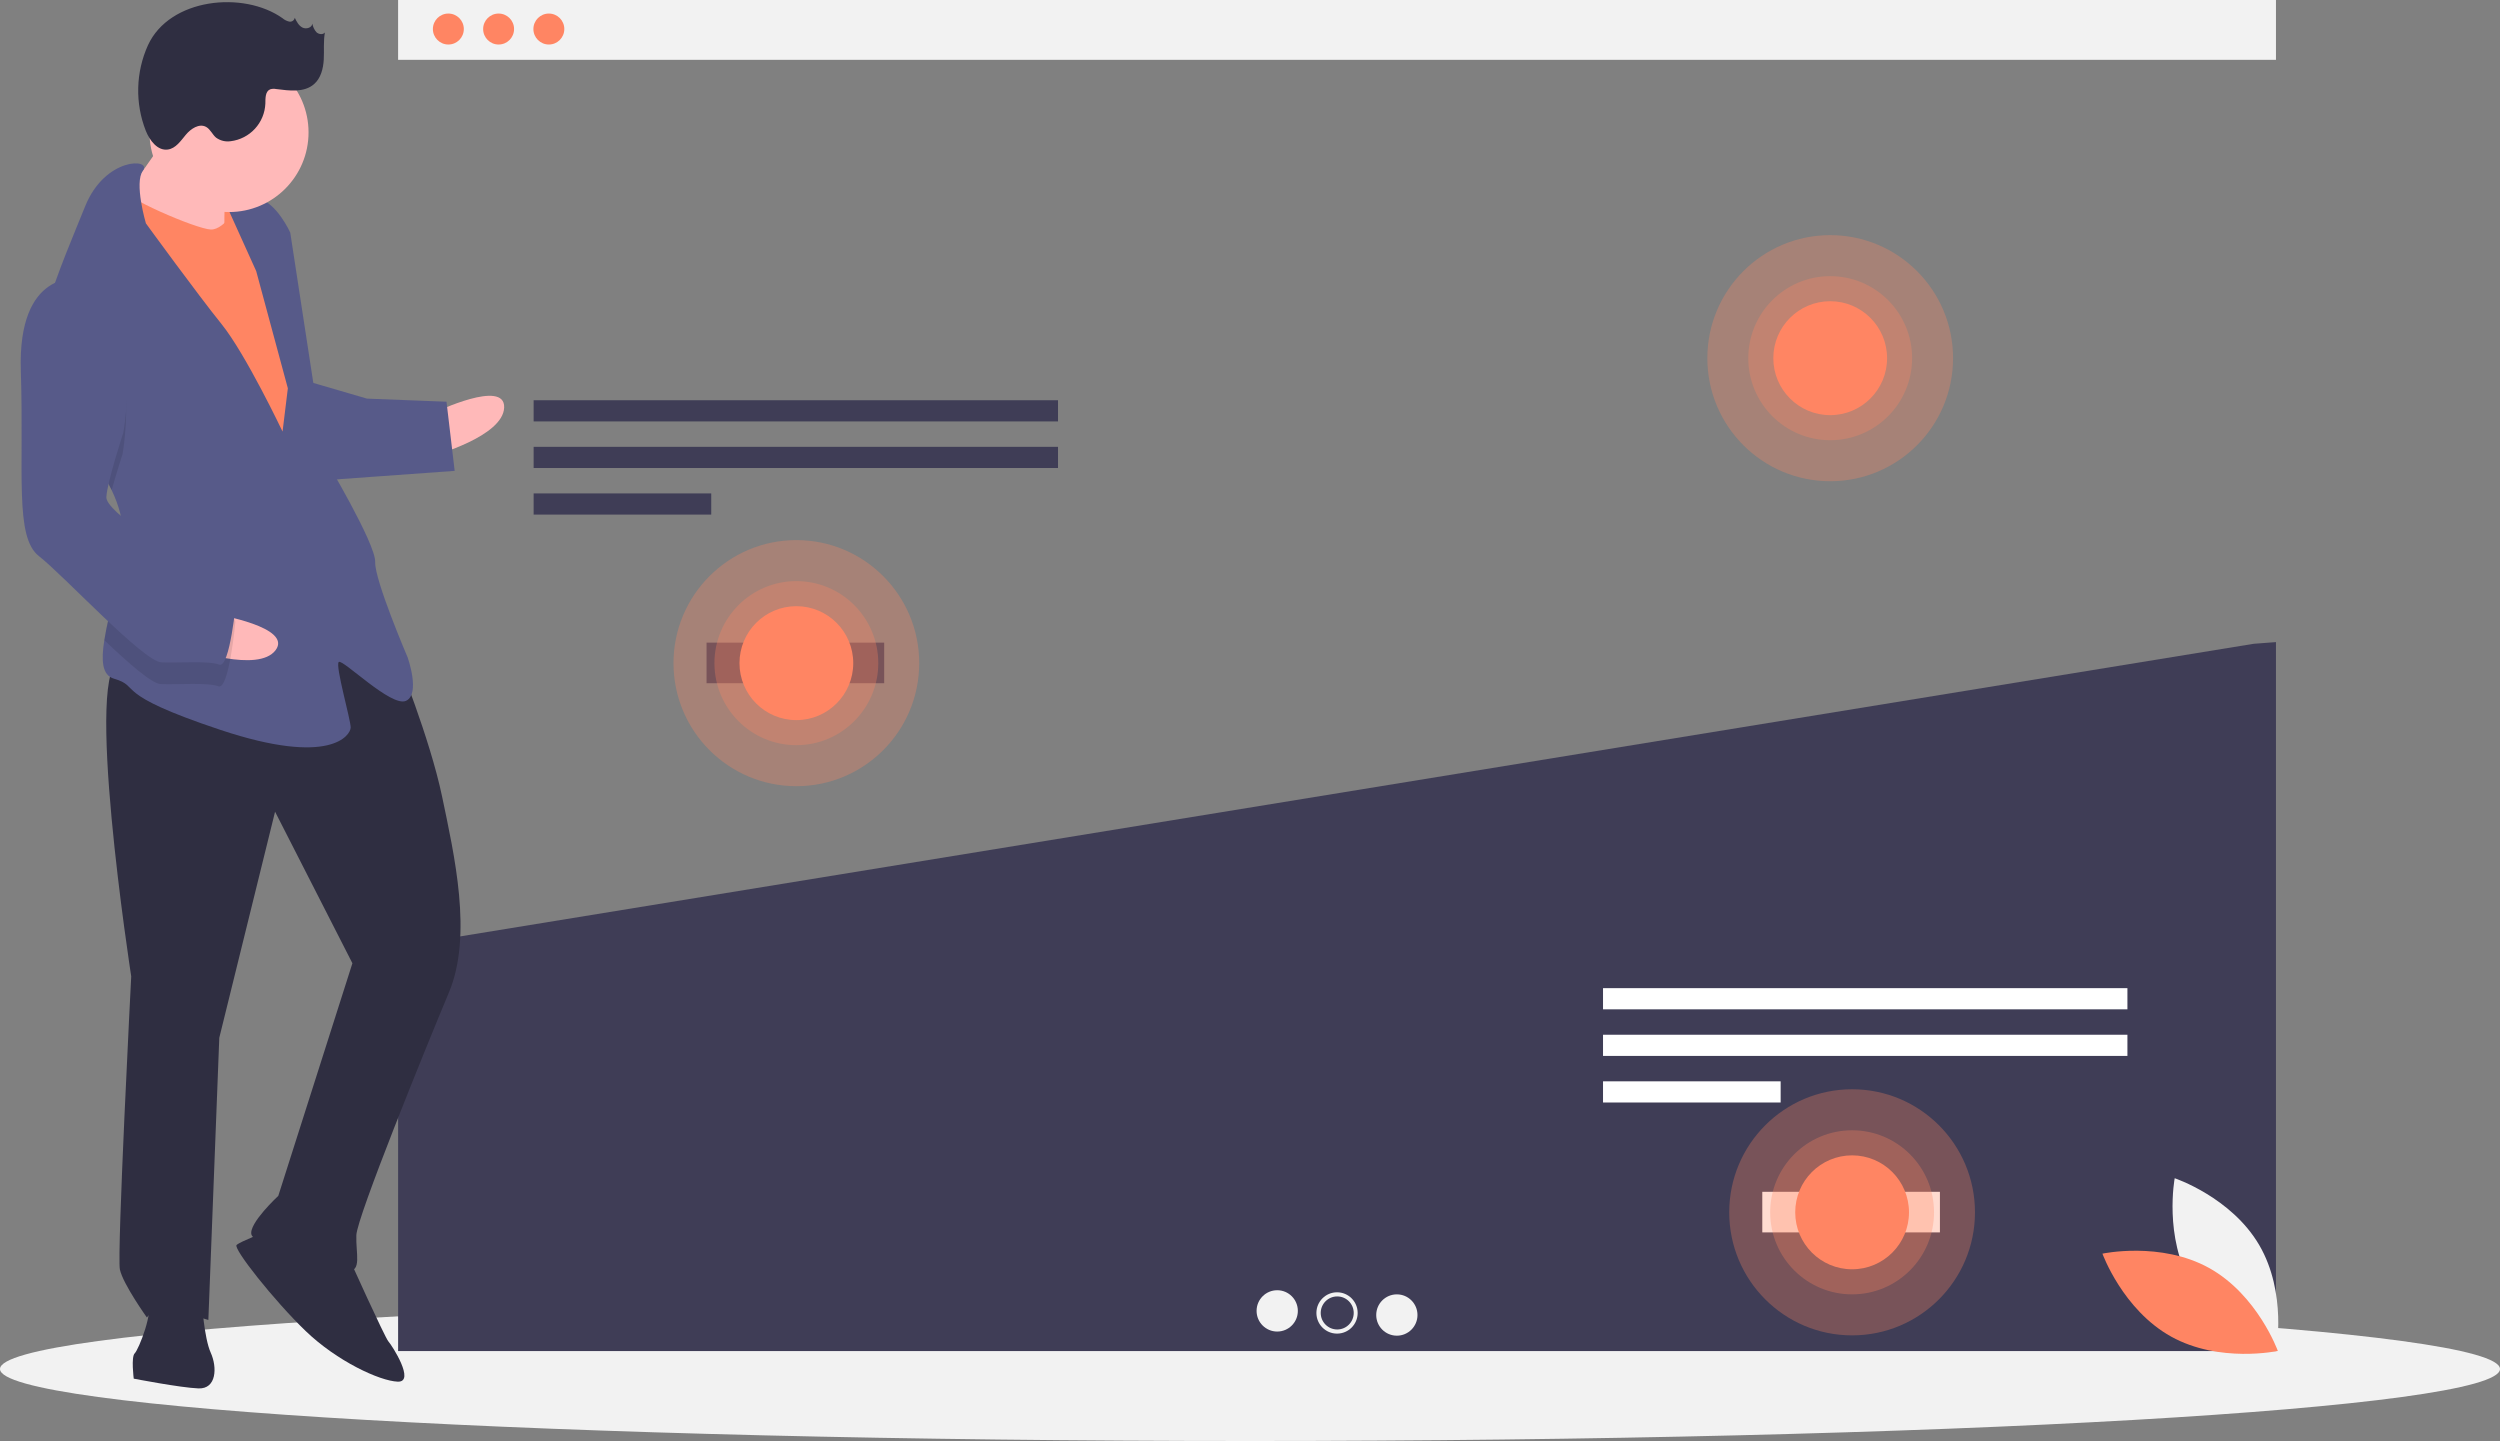 <svg width="517" height="298" viewBox="0 0 517 298" fill="none" xmlns="http://www.w3.org/2000/svg">
<rect x="0" y="0" width="517" height="298" fill="#808080" stroke="none"/>
<g clip-path="url(#clip0_2089_4)">
<path d="M258.5 298C401.266 298 517 291.334 517 283.11C517 274.887 401.266 268.221 258.5 268.221C115.734 268.221 0 274.887 0 283.11C0 291.334 115.734 298 258.5 298Z" fill="#F2F2F2"/>
<path d="M470.669 0H82.328V12.373H470.669V0Z" fill="#F2F2F2"/>
<path d="M92.72 9.207C94.486 9.207 95.918 7.773 95.918 6.004C95.918 4.236 94.486 2.802 92.72 2.802C90.954 2.802 89.522 4.236 89.522 6.004C89.522 7.773 90.954 9.207 92.72 9.207Z" fill="#FF8563"/>
<path d="M103.112 9.207C104.878 9.207 106.31 7.773 106.31 6.004C106.31 4.236 104.878 2.802 103.112 2.802C101.346 2.802 99.915 4.236 99.915 6.004C99.915 7.773 101.346 9.207 103.112 9.207Z" fill="#FF8563"/>
<path d="M113.504 9.207C115.27 9.207 116.701 7.773 116.701 6.004C116.701 4.236 115.27 2.802 113.504 2.802C111.738 2.802 110.306 4.236 110.306 6.004C110.306 7.773 111.738 9.207 113.504 9.207Z" fill="#FF8563"/>
<path d="M82.603 195.696L82.328 195.933V279.401H470.669V132.786L466.041 133.138L82.603 195.696Z" fill="#3F3D56"/>
<path d="M218.798 82.769H110.354V87.149H218.798V82.769Z" fill="#3F3D56"/>
<path d="M218.798 92.404H110.354V96.783H218.798V92.404Z" fill="#3F3D56"/>
<path d="M147.085 102.038H110.354V106.418H147.085V102.038Z" fill="#3F3D56"/>
<path d="M439.95 204.35H331.505V208.729H439.95V204.35Z" fill="white"/>
<path d="M439.95 213.985H331.505V218.364H439.95V213.985Z" fill="white"/>
<path d="M368.237 223.619H331.505V227.998H368.237V223.619Z" fill="white"/>
<path d="M264.128 275.364C266.484 275.364 268.394 273.451 268.394 271.092C268.394 268.732 266.484 266.819 264.128 266.819C261.772 266.819 259.862 268.732 259.862 271.092C259.862 273.451 261.772 275.364 264.128 275.364Z" fill="#F2F2F2"/>
<path d="M276.499 275.791C278.855 275.791 280.764 273.878 280.764 271.519C280.764 269.159 278.855 267.246 276.499 267.246C274.143 267.246 272.233 269.159 272.233 271.519C272.233 273.878 274.143 275.791 276.499 275.791Z" fill="#F2F2F2"/>
<path d="M288.869 276.218C291.225 276.218 293.135 274.305 293.135 271.946C293.135 269.586 291.225 267.674 288.869 267.674C286.513 267.674 284.604 269.586 284.604 271.946C284.604 274.305 286.513 276.218 288.869 276.218Z" fill="#F2F2F2"/>
<path d="M276.538 274.936C278.422 274.936 279.95 273.406 279.95 271.519C279.95 269.631 278.422 268.101 276.538 268.101C274.653 268.101 273.125 269.631 273.125 271.519C273.125 273.406 274.653 274.936 276.538 274.936Z" fill="#3F3D56"/>
<path d="M182.846 132.897H146.115V141.29H182.846V132.897Z" fill="#3F3D56"/>
<path d="M401.174 246.466H364.443V254.859H401.174V246.466Z" fill="white"/>
<path opacity="0.3" d="M164.687 162.585C178.72 162.585 190.096 151.192 190.096 137.138C190.096 123.084 178.72 111.691 164.687 111.691C150.654 111.691 139.278 123.084 139.278 137.138C139.278 151.192 150.654 162.585 164.687 162.585Z" fill="#FF8563"/>
<path opacity="0.3" d="M164.687 154.103C174.043 154.103 181.627 146.507 181.627 137.138C181.627 127.769 174.043 120.173 164.687 120.173C155.332 120.173 147.748 127.769 147.748 137.138C147.748 146.507 155.332 154.103 164.687 154.103Z" fill="#FF8563"/>
<path d="M164.687 148.919C171.184 148.919 176.451 143.645 176.451 137.138C176.451 130.632 171.184 125.357 164.687 125.357C158.19 125.357 152.924 130.632 152.924 137.138C152.924 143.645 158.19 148.919 164.687 148.919Z" fill="#FF8563"/>
<path opacity="0.3" d="M378.487 99.519C392.519 99.519 403.895 88.126 403.895 74.072C403.895 60.018 392.519 48.625 378.487 48.625C364.454 48.625 353.078 60.018 353.078 74.072C353.078 88.126 364.454 99.519 378.487 99.519Z" fill="#FF8563"/>
<path opacity="0.3" d="M378.486 91.037C387.841 91.037 395.425 83.442 395.425 74.072C395.425 64.703 387.841 57.108 378.486 57.108C369.131 57.108 361.547 64.703 361.547 74.072C361.547 83.442 369.131 91.037 378.486 91.037Z" fill="#FF8563"/>
<path d="M378.487 85.853C384.983 85.853 390.25 80.579 390.25 74.072C390.25 67.566 384.983 62.291 378.487 62.291C371.99 62.291 366.723 67.566 366.723 74.072C366.723 80.579 371.99 85.853 378.487 85.853Z" fill="#FF8563"/>
<path opacity="0.3" d="M383.015 276.155C397.048 276.155 408.424 264.762 408.424 250.708C408.424 236.654 397.048 225.26 383.015 225.26C368.982 225.26 357.606 236.654 357.606 250.708C357.606 264.762 368.982 276.155 383.015 276.155Z" fill="#FF8563"/>
<path opacity="0.3" d="M383.015 267.672C392.371 267.672 399.955 260.077 399.955 250.708C399.955 241.338 392.371 233.743 383.015 233.743C373.66 233.743 366.076 241.338 366.076 250.708C366.076 260.077 373.66 267.672 383.015 267.672Z" fill="#FF8563"/>
<path d="M383.015 262.489C389.512 262.489 394.779 257.214 394.779 250.708C394.779 244.201 389.512 238.927 383.015 238.927C376.519 238.927 371.252 244.201 371.252 250.708C371.252 257.214 376.519 262.489 383.015 262.489Z" fill="#FF8563"/>
<path d="M42.312 51.536L52.77 51.942L53.291 38.476L42.833 38.07L42.312 51.536Z" fill="#FF8563"/>
<path d="M90.009 85.231C90.009 85.231 104.491 78.301 104.26 84.286C104.028 90.271 89.661 94.208 89.661 94.208L90.009 85.231Z" fill="#FFB9B9"/>
<path d="M82.063 135.871C82.063 135.871 88.895 152.62 91.42 164.706C93.944 176.792 97.789 193.424 92.844 205.22C87.898 217.016 73.838 251.684 73.693 255.425C73.548 259.165 74.897 262.964 71.909 262.848C68.921 262.732 52.661 257.605 52.001 255.332C51.341 253.058 57.549 247.305 57.549 247.305L72.878 199.2L56.884 167.86L45.349 214.614L43.089 272.967C43.089 272.967 32 269.54 30.39 272.474C30.39 272.474 25.422 265.538 24.791 262.517C24.16 259.495 27.137 201.919 27.137 201.919C27.137 201.919 16.958 136.339 25.175 136.659C33.392 136.978 65.577 117.249 82.063 135.871Z" fill="#2F2E41"/>
<path d="M72.026 259.856C72.026 259.856 79.605 276.633 80.323 277.41C81.041 278.188 85.981 285.872 82.246 285.727C78.511 285.582 69.692 281.493 63.2 275.247C56.709 269.001 48.151 258.179 48.927 257.46C49.703 256.741 55.019 254.7 55.019 254.7L72.026 259.856Z" fill="#2F2E41"/>
<path d="M41.74 269.169C41.74 269.169 42.197 276.679 43.576 279.729C44.954 282.78 44.78 287.269 41.045 287.124C37.31 286.979 27.657 285.105 27.657 285.105C27.657 285.105 27.084 280.587 27.86 279.868C28.636 279.149 31.942 271.036 30.535 268.734C29.128 266.431 41.74 269.169 41.74 269.169Z" fill="#2F2E41"/>
<path d="M36.214 25.45C36.214 25.45 28.252 37.878 25.148 40.754C22.044 43.631 30.776 49.964 30.776 49.964L46.406 52.069C46.406 52.069 46.209 37.826 47.014 36.359C47.819 34.892 36.214 25.45 36.214 25.45Z" fill="#FFB9B9"/>
<path d="M49.799 41.712C49.799 41.712 46.579 47.581 43.591 47.465C40.603 47.349 25.148 40.754 24.488 38.481C23.828 36.208 19.369 54.766 19.369 54.766L57.186 121.418L66.411 115.033L61.941 75.899L58.27 54.778L49.799 41.712Z" fill="#FF8563"/>
<path d="M23.093 101.363C24.602 104.524 25.544 107.82 25.413 111.194C25.408 111.343 25.402 111.493 25.389 111.642C25.031 118.566 22.484 126.574 21.57 132.398C20.907 136.575 21.096 139.624 23.537 140.341C29.455 142.069 22.674 143.305 45.57 150.937C68.466 158.569 72.462 151.981 72.52 150.485C72.578 148.989 69.277 137.622 70.053 136.903C70.829 136.184 80.91 146.316 83.956 144.935C87.002 143.555 84.304 135.958 84.304 135.958C84.304 135.958 77.442 119.957 77.587 116.217C77.732 112.476 67.193 94.834 67.193 94.834L60.025 48.103C60.025 48.103 57.269 42.002 53.563 41.109C49.857 40.215 46.782 42.344 46.782 42.344L52.984 56.071L59.527 80.301L58.432 89.249C58.432 89.249 50.824 73.22 45.826 67.032C40.829 60.844 30.174 46.194 30.174 46.194C30.174 46.194 27.687 37.788 29.565 35.276C31.443 32.757 21.732 32.38 17.591 42.709C15.397 48.183 11.834 56.346 9.602 63.947C7.613 70.68 6.674 76.975 8.644 80.573C11.656 86.069 19.231 93.294 23.093 101.363Z" fill="#575A89"/>
<path opacity="0.1" d="M8.644 80.573C11.656 86.069 19.231 93.294 23.093 101.363C24.102 97.724 25.333 93.958 25.333 93.958C25.333 93.958 30.052 68.667 16.091 62.131C13.778 61.907 11.464 62.554 9.602 63.947C7.613 70.68 6.674 76.975 8.644 80.573Z" fill="black"/>
<path d="M64.066 78.979L75.902 82.435L92.336 83.074L94.027 97.375L67.019 99.323C67.019 99.323 60.273 80.33 64.066 78.979Z" fill="#575A89"/>
<path d="M44.766 127.064C44.766 127.064 60.6 129.695 56.986 134.467C53.373 139.239 39.345 134.222 39.345 134.222L44.766 127.064Z" fill="#FFB9B9"/>
<path opacity="0.1" d="M25.388 111.642C25.03 118.566 22.484 126.574 21.57 132.398C26.614 137.179 31.411 141.396 33.218 141.466C36.953 141.611 42.958 141.095 45.17 141.931C47.382 142.766 48.68 128.58 48.68 128.58C48.68 128.58 47.36 124.034 41.471 121.557C37.495 119.882 29.876 115.338 25.388 111.642Z" fill="black"/>
<path d="M16.265 57.642C16.265 57.642 3.624 55.653 4.307 76.658C4.99 97.663 2.974 111.071 8.059 115.015C13.143 118.959 29.657 136.833 33.392 136.978C37.127 137.123 43.132 136.607 45.344 137.442C47.556 138.277 48.854 124.092 48.854 124.092C48.854 124.092 47.533 119.545 41.644 117.069C35.755 114.592 21.881 105.812 21.997 102.819C22.113 99.827 25.506 89.469 25.506 89.469C25.506 89.469 30.226 64.178 16.265 57.642Z" fill="#575A89"/>
<path d="M47.361 43.852C56.444 43.852 63.807 36.478 63.807 27.381C63.807 18.285 56.444 10.91 47.361 10.91C38.278 10.91 30.915 18.285 30.915 27.381C30.915 36.478 38.278 43.852 47.361 43.852Z" fill="#FFB9B9"/>
<path d="M58.435 3.774C58.832 4.116 59.307 4.355 59.818 4.469C60.074 4.514 60.339 4.457 60.553 4.308C60.767 4.16 60.914 3.932 60.961 3.675C61.338 4.457 61.762 5.29 62.53 5.691C63.299 6.092 64.487 5.756 64.597 4.895C64.709 5.548 64.998 6.159 65.432 6.659C65.909 7.114 66.773 7.229 67.189 6.718C66.853 8.56 67.06 10.453 66.954 12.322C66.849 14.191 66.351 16.172 64.941 17.401C62.885 19.194 59.793 18.751 57.089 18.412C56.679 18.326 56.255 18.349 55.858 18.479C54.845 18.911 54.891 20.323 54.877 21.426C54.795 23.36 54.03 25.202 52.72 26.625C51.41 28.049 49.638 28.961 47.719 29.2C46.646 29.366 45.55 29.098 44.674 28.456C43.906 27.804 43.514 26.741 42.634 26.251C41.202 25.455 39.466 26.616 38.42 27.878C37.373 29.139 36.342 30.691 34.721 30.922C32.577 31.227 30.943 29.039 30.142 27.024C29.037 24.199 28.507 21.182 28.585 18.149C28.662 15.117 29.345 12.13 30.593 9.366C35.07 -0.408 50.364 -1.954 58.435 3.774Z" fill="#2F2E41"/>
<path d="M453.229 265.672C459.022 275.565 470.703 279.481 470.703 279.481C470.703 279.481 472.994 267.359 467.202 257.467C461.41 247.574 449.728 243.657 449.728 243.657C449.728 243.657 447.437 255.78 453.229 265.672Z" fill="#F2F2F2"/>
<path d="M456.844 262.22C466.861 267.776 471.057 279.375 471.057 279.375C471.057 279.375 459.013 281.967 448.996 276.411C438.979 270.854 434.783 259.255 434.783 259.255C434.783 259.255 446.827 256.663 456.844 262.22Z" fill="#FF8563"/>
</g>
<defs>
<clipPath id="clip0_2089_4">
<rect width="517" height="298" fill="white"/>
</clipPath>
</defs>
</svg>
